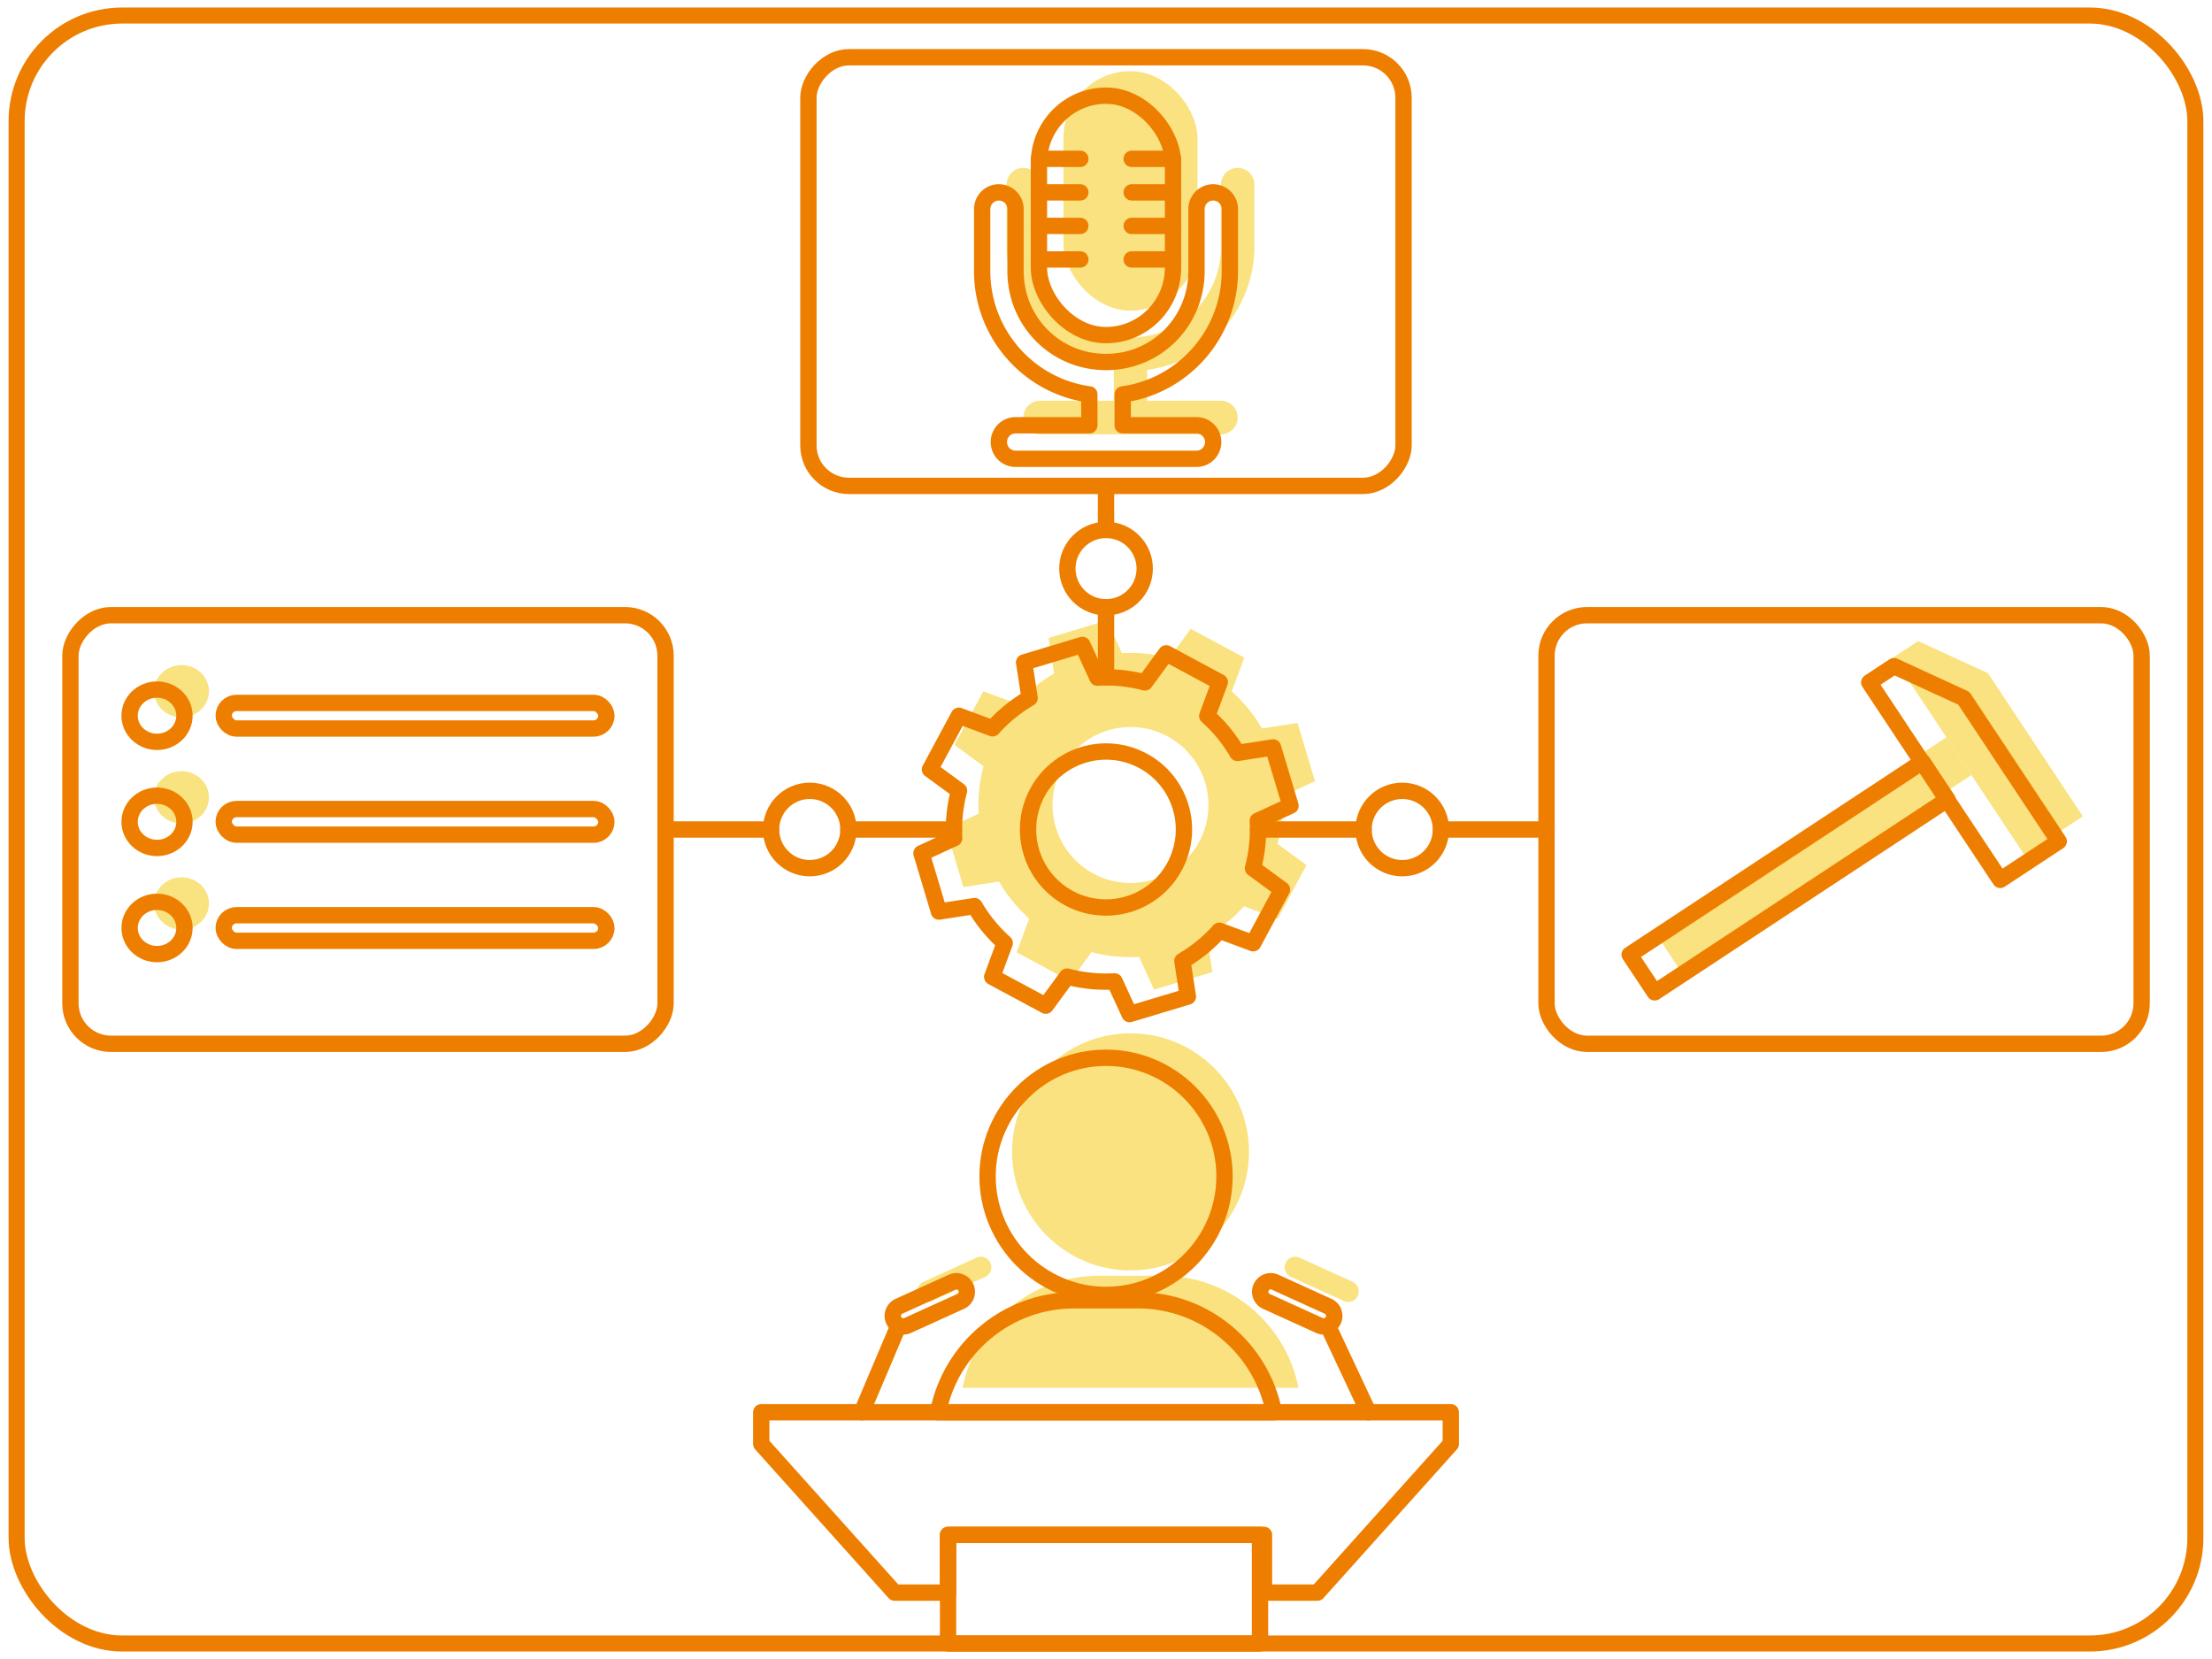 <?xml version="1.0"?>
<svg xmlns="http://www.w3.org/2000/svg" width="1024" height="768" version="1.1" viewBox="0 0 270.93 203.2">
 <g fill="#f3c500" opacity=".5">
  <g shape-rendering="auto">
   <path d="m158.62 153.93a1.289 1.29 0 0 0-1.155 0.756 1.289 1.29 0 0 0 0.64 1.708l6.497 2.955a1.289 1.29 0 0 0 1.707-0.64 1.289 1.29 0 0 0-0.64-1.708l-6.497-2.956a1.289 1.29 0 0 0-0.552-0.115z" color="#000000" color-rendering="auto" dominant-baseline="auto" image-rendering="auto" opacity="1" solid-color="#000000" stop-color="#000000" style="font-feature-settings:normal;font-variant-alternates:normal;font-variant-caps:normal;font-variant-east-asian:normal;font-variant-ligatures:normal;font-variant-numeric:normal;font-variant-position:normal;font-variation-settings:normal;inline-size:0;isolation:auto;mix-blend-mode:normal;shape-margin:0;shape-padding:0;text-decoration-color:#000000;text-decoration-line:none;text-decoration-style:solid;text-indent:0;text-orientation:mixed;text-transform:none;white-space:normal"/>
   <path d="m120.13 153.93a1.289 1.29 0 0 0-0.531 0.116l-6.497 2.956a1.289 1.29 0 0 0-0.64 1.708 1.289 1.29 0 0 0 1.707 0.64l6.497-2.955a1.289 1.29 0 0 0 0.64-1.708 1.289 1.29 0 0 0-1.175-0.756z" color="#000000" color-rendering="auto" dominant-baseline="auto" image-rendering="auto" opacity="1" solid-color="#000000" stop-color="#000000" style="font-feature-settings:normal;font-variant-alternates:normal;font-variant-caps:normal;font-variant-east-asian:normal;font-variant-ligatures:normal;font-variant-numeric:normal;font-variant-position:normal;font-variation-settings:normal;inline-size:0;isolation:auto;mix-blend-mode:normal;shape-margin:0;shape-padding:0;text-decoration-color:#000000;text-decoration-line:none;text-decoration-style:solid;text-indent:0;text-orientation:mixed;text-transform:none;white-space:normal"/>
   <path d="m138.47 126.56c-7.992 0-14.51 6.524-14.51 14.522s6.518 14.522 14.51 14.522c7.992 0 14.51-6.524 14.51-14.522s-6.518-14.522-14.51-14.522z" color="#000000" color-rendering="auto" dominant-baseline="auto" image-rendering="auto" opacity="1" solid-color="#000000" style="font-feature-settings:normal;font-variant-alternates:normal;font-variant-caps:normal;font-variant-ligatures:normal;font-variant-numeric:normal;font-variant-position:normal;isolation:auto;mix-blend-mode:normal;paint-order:normal;shape-padding:0;text-decoration-color:#000000;text-decoration-line:none;text-decoration-style:solid;text-indent:0;text-orientation:mixed;text-transform:none;white-space:normal"/>
   <path d="m134.57 156.26c-8.257 0-15.141 5.902-16.671 13.718h41.138c-1.53-7.817-8.414-13.718-16.671-13.718z" color="#000000" color-rendering="auto" dominant-baseline="auto" image-rendering="auto" opacity="1" solid-color="#000000" style="font-feature-settings:normal;font-variant-alternates:normal;font-variant-caps:normal;font-variant-ligatures:normal;font-variant-numeric:normal;font-variant-position:normal;isolation:auto;mix-blend-mode:normal;paint-order:normal;shape-padding:0;text-decoration-color:#000000;text-decoration-line:none;text-decoration-style:solid;text-indent:0;text-orientation:mixed;text-transform:none;white-space:normal"/>
  </g>
  <rect x="130.25" y="8.718" width="16.425" height="29.328" rx="8.212" ry="8.255" opacity="1" style="mix-blend-mode:normal"/>
  <path d="m125.34 20.562a2.043 2.054 0 0 0-2.043 2.054v7.583c0 7.715 5.721 14.104 13.126 15.109v3.78h-9.039a2.043 2.054 0 0 0-2.043 2.054 2.043 2.054 0 0 0 2.043 2.054h22.165a2.043 2.054 0 0 0 2.043-2.054 2.043 2.054 0 0 0-2.043-2.054h-9.039v-3.78c7.404-1.005 13.125-7.394 13.125-15.109v-7.583a2.043 2.054 0 0 0-2.043-2.054 2.043 2.054 0 0 0-2.043 2.054v7.583c0 6.207-4.907 11.14-11.082 11.14-6.175 0-11.082-4.933-11.082-11.14v-7.583a2.043 2.054 0 0 0-2.043-2.054z" color="#000000" color-rendering="auto" dominant-baseline="auto" image-rendering="auto" opacity="1" shape-rendering="auto" solid-color="#000000" stop-color="#000000" style="font-feature-settings:normal;font-variant-alternates:normal;font-variant-caps:normal;font-variant-east-asian:normal;font-variant-ligatures:normal;font-variant-numeric:normal;font-variant-position:normal;font-variation-settings:normal;inline-size:0;isolation:auto;mix-blend-mode:normal;shape-margin:0;shape-padding:0;text-decoration-color:#000000;text-decoration-line:none;text-decoration-style:solid;text-indent:0;text-orientation:mixed;text-transform:none;white-space:normal"/>
  <path d="m145.84 77.024-2.608 3.561c-1.896-0.501-3.86-0.699-5.818-0.586l-1.84-4.009-7.138 2.149 0.671 4.361c-1.696 0.988-3.225 2.237-4.532 3.702l-4.135-1.53-3.533 6.568 3.556 2.606c-0.502 1.898-0.701 3.862-0.591 5.822l-4.008 1.844 2.141 7.14 4.359-0.674c0.986 1.696 2.233 3.225 3.696 4.531l-1.533 4.139 6.561 3.529 2.608-3.561c1.896 0.501 3.86 0.699 5.819 0.586l1.84 4.008 7.138-2.149-0.671-4.361c1.696-0.988 3.225-2.237 4.532-3.702l4.135 1.53 3.533-6.568-3.556-2.606c0.502-1.898 0.701-3.863 0.59-5.822l4.008-1.845-2.142-7.14-4.358 0.675c-0.493-0.848-1.048-1.656-1.667-2.414-0.618-0.758-1.299-1.464-2.03-2.117l1.533-4.139zm-2.826 13.175a9.544 9.554 28.187 0 1 2.849 2.357 9.544 9.554 28.187 0 1-1.364 13.441 9.544 9.554 28.187 0 1-13.432-1.353 9.544 9.554 28.187 0 1 1.364-13.44 9.544 9.554 28.187 0 1 10.583-1.004z" opacity="1" style="mix-blend-mode:normal;paint-order:markers fill stroke"/>
  <g fill-opacity=".995">
   <ellipse cx="22.232" cy="84.663" rx="3.36" ry="3.201" opacity="1" style="mix-blend-mode:normal"/>
   <ellipse cx="22.232" cy="97.663" rx="3.36" ry="3.201" opacity="1" style="mix-blend-mode:normal"/>
   <ellipse cx="22.232" cy="110.66" rx="3.36" ry="3.201" opacity="1" style="mix-blend-mode:normal"/>
  </g>
  <g transform="matrix(.578 -.381 .382 .576 16.363 64.01)" opacity="1" style="mix-blend-mode:normal">
   <rect x="184.26" y="208.57" width="62.043" height="8.021" rx="0" ry="0"/>
   <path d="m246.3 191.58h5.238l7.156 11.556v30.431h-12.394z"/>
  </g>
 </g>
 <g fill="none" stroke="#ee7e00" stroke-linecap="round" stroke-linejoin="round">
  <path d="m105.55 172.98 4.512-10.643" stroke-width="2" style="mix-blend-mode:normal"/>
  <path d="m167.61 172.98-4.975-10.611" stroke-width="2" style="mix-blend-mode:normal"/>
  <g shape-rendering="auto" stroke-width="2">
   <path d="m155.62 156.93a1.289 1.29 0 0 0-1.155 0.756 1.289 1.29 0 0 0 0.64 1.708l6.497 2.955a1.289 1.29 0 0 0 1.707-0.64 1.289 1.29 0 0 0-0.64-1.708l-6.497-2.956a1.289 1.29 0 0 0-0.552-0.115z" color="#000000" color-rendering="auto" dominant-baseline="auto" image-rendering="auto" solid-color="#000000" stop-color="#000000" style="font-feature-settings:normal;font-variant-alternates:normal;font-variant-caps:normal;font-variant-east-asian:normal;font-variant-ligatures:normal;font-variant-numeric:normal;font-variant-position:normal;font-variation-settings:normal;inline-size:0;isolation:auto;mix-blend-mode:normal;shape-margin:0;shape-padding:0;text-decoration-color:#000000;text-decoration-line:none;text-decoration-style:solid;text-indent:0;text-orientation:mixed;text-transform:none;white-space:normal"/>
   <path d="m117.13 156.93a1.289 1.29 0 0 0-0.531 0.116l-6.497 2.956a1.289 1.29 0 0 0-0.64 1.708 1.289 1.29 0 0 0 1.707 0.64l6.497-2.955a1.289 1.29 0 0 0 0.64-1.708 1.289 1.29 0 0 0-1.175-0.756z" color="#000000" color-rendering="auto" dominant-baseline="auto" image-rendering="auto" solid-color="#000000" stop-color="#000000" style="font-feature-settings:normal;font-variant-alternates:normal;font-variant-caps:normal;font-variant-east-asian:normal;font-variant-ligatures:normal;font-variant-numeric:normal;font-variant-position:normal;font-variation-settings:normal;inline-size:0;isolation:auto;mix-blend-mode:normal;shape-margin:0;shape-padding:0;text-decoration-color:#000000;text-decoration-line:none;text-decoration-style:solid;text-indent:0;text-orientation:mixed;text-transform:none;white-space:normal"/>
   <path d="m135.47 129.56c-7.992 0-14.51 6.524-14.51 14.522 0 7.998 6.518 14.522 14.51 14.522 7.992 0 14.51-6.524 14.51-14.522 0-7.998-6.518-14.522-14.51-14.522z" color="#000000" color-rendering="auto" dominant-baseline="auto" image-rendering="auto" solid-color="#000000" style="font-feature-settings:normal;font-variant-alternates:normal;font-variant-caps:normal;font-variant-ligatures:normal;font-variant-numeric:normal;font-variant-position:normal;isolation:auto;mix-blend-mode:normal;paint-order:normal;shape-padding:0;text-decoration-color:#000000;text-decoration-line:none;text-decoration-style:solid;text-indent:0;text-orientation:mixed;text-transform:none;white-space:normal"/>
   <path d="m131.57 159.26c-8.257 0-15.141 5.902-16.671 13.718h41.138c-1.53-7.817-8.414-13.718-16.671-13.718z" color="#000000" color-rendering="auto" dominant-baseline="auto" image-rendering="auto" solid-color="#000000" style="font-feature-settings:normal;font-variant-alternates:normal;font-variant-caps:normal;font-variant-ligatures:normal;font-variant-numeric:normal;font-variant-position:normal;isolation:auto;mix-blend-mode:normal;paint-order:normal;shape-padding:0;text-decoration-color:#000000;text-decoration-line:none;text-decoration-style:solid;text-indent:0;text-orientation:mixed;text-transform:none;white-space:normal"/>
  </g>
  <g>
   <g stroke-width="2">
    <path d="m93.238 172.98v3.879l16.341 18.211h6.539v-7.073h38.7v7.073h6.539l16.341-18.211v-3.879z" style="mix-blend-mode:normal;paint-order:fill markers stroke"/>
    <rect x="116.12" y="188" width="38.208" height="13.302" style="mix-blend-mode:normal;paint-order:fill markers stroke"/>
    <rect x="127.25" y="11.718" width="16.425" height="29.328" rx="8.212" ry="8.255" style="mix-blend-mode:normal"/>
   </g>
   <g>
    <path d="m122.34 23.562a2.043 2.054 0 0 0-2.043 2.054v7.583c0 7.715 5.721 14.104 13.126 15.109v3.78h-9.039a2.043 2.054 0 0 0-2.043 2.054 2.043 2.054 0 0 0 2.043 2.054h22.165a2.043 2.054 0 0 0 2.043-2.054 2.043 2.054 0 0 0-2.043-2.054h-9.039v-3.78c7.404-1.005 13.125-7.394 13.125-15.109v-7.583a2.043 2.054 0 0 0-2.043-2.054 2.043 2.054 0 0 0-2.043 2.054v7.583c0 6.207-4.907 11.14-11.082 11.14-6.175 0-11.082-4.933-11.082-11.14v-7.583a2.043 2.054 0 0 0-2.043-2.054z" color="#000000" color-rendering="auto" dominant-baseline="auto" image-rendering="auto" shape-rendering="auto" solid-color="#000000" stop-color="#000000" stroke-width="2" style="font-feature-settings:normal;font-variant-alternates:normal;font-variant-caps:normal;font-variant-east-asian:normal;font-variant-ligatures:normal;font-variant-numeric:normal;font-variant-position:normal;font-variation-settings:normal;inline-size:0;isolation:auto;mix-blend-mode:normal;shape-margin:0;shape-padding:0;text-decoration-color:#000000;text-decoration-line:none;text-decoration-style:solid;text-indent:0;text-orientation:mixed;text-transform:none;white-space:normal"/>
    <g stroke-width="2">
     <path d="m143.68 19.454h-5.07" style="mix-blend-mode:normal"/>
     <path d="m143.68 23.562h-5.07" style="mix-blend-mode:normal"/>
     <path d="m143.68 27.669h-5.07" style="mix-blend-mode:normal"/>
     <path d="m143.68 31.777h-5.07" style="mix-blend-mode:normal"/>
     <path d="m132.32 19.454h-5.07" style="mix-blend-mode:normal"/>
     <path d="m132.32 23.562h-5.07" style="mix-blend-mode:normal"/>
     <path d="m132.32 27.669h-5.07" style="mix-blend-mode:normal"/>
     <path d="m132.32 31.777h-5.07" style="mix-blend-mode:normal"/>
     <path d="m142.84 80.024-2.608 3.561c-1.896-0.501-3.86-0.699-5.818-0.586l-1.84-4.009-7.138 2.149 0.671 4.361c-1.696 0.988-3.225 2.237-4.532 3.702l-4.135-1.53-3.533 6.568 3.556 2.606c-0.502 1.898-0.701 3.862-0.591 5.822l-4.008 1.844 2.141 7.14 4.359-0.674c0.986 1.696 2.233 3.225 3.696 4.531l-1.533 4.139 6.561 3.529 2.608-3.561c1.896 0.501 3.86 0.699 5.819 0.586l1.84 4.008 7.138-2.149-0.671-4.361c1.696-0.988 3.225-2.237 4.532-3.702l4.135 1.53 3.533-6.568-3.556-2.606c0.502-1.898 0.701-3.863 0.59-5.822l4.008-1.845-2.142-7.14-4.358 0.675c-0.493-0.848-1.048-1.656-1.667-2.414-0.618-0.758-1.299-1.464-2.03-2.117l1.533-4.139zm-2.826 13.175a9.544 9.554 28.187 0 1 2.849 2.357 9.544 9.554 28.187 0 1-1.364 13.441 9.544 9.554 28.187 0 1-13.432-1.353 9.544 9.554 28.187 0 1 1.364-13.44 9.544 9.554 28.187 0 1 10.583-1.004z" style="mix-blend-mode:normal;paint-order:markers fill stroke"/>
    </g>
   </g>
  </g>
  <rect x="189.42" y="75.349" width="72.895" height="52.501" rx="4.967" ry="4.959" stroke-width="2" style="mix-blend-mode:normal"/>
  <g>
   <g stroke-width="2">
    <ellipse cx="19.232" cy="87.663" rx="3.36" ry="3.201" style="mix-blend-mode:normal"/>
    <rect x="27.399" y="86.095" width="46.869" height="3.135" rx="1.567" ry="1.567" style="mix-blend-mode:normal"/>
    <ellipse cx="19.232" cy="100.66" rx="3.36" ry="3.201" style="mix-blend-mode:normal"/>
    <rect x="27.399" y="99.095" width="46.869" height="3.135" rx="1.567" ry="1.567" style="mix-blend-mode:normal"/>
    <ellipse cx="19.232" cy="113.66" rx="3.36" ry="3.201" style="mix-blend-mode:normal"/>
    <rect x="27.399" y="112.1" width="46.869" height="3.135" rx="1.567" ry="1.567" style="mix-blend-mode:normal"/>
   </g>
   <rect transform="matrix(.835 -.55 .553 .833 0 0)" x="101.64" y="207.48" width="42.946" height="5.544" rx="0" ry="0" stroke-width="2" style="mix-blend-mode:normal"/>
   <path d="m228.95 83.584 3.028-1.994 8.552 3.932 11.628 17.529-7.164 4.719z" stroke-width="2" style="mix-blend-mode:normal"/>
  </g>
  <rect transform="scale(-1,1)" x="-81.518" y="75.349" width="72.895" height="52.501" rx="4.967" ry="4.959" stroke-width="2" style="mix-blend-mode:normal"/>
  <rect transform="scale(-1,1)" x="-171.91" y="7.012" width="72.895" height="52.501" rx="4.967" ry="4.959" stroke-width="2" style="mix-blend-mode:normal"/>
  <g stroke-width="2">
   <g>
    <path d="m167.01 101.6h-12.926" style="mix-blend-mode:normal"/>
    <path d="m103.92 101.6h12.926" style="mix-blend-mode:normal"/>
    <path d="m135.47 74.382v8.586" style="mix-blend-mode:normal"/>
   </g>
   <circle cx="171.75" cy="101.6" r="4.737" style="mix-blend-mode:normal"/>
   <circle transform="scale(-1,1)" cx="-99.182" cy="101.6" r="4.737" style="mix-blend-mode:normal"/>
   <circle transform="scale(-1,1)" cx="-135.47" cy="69.644" r="4.737" style="mix-blend-mode:normal"/>
   <g>
    <path d="m81.518 101.6h12.926" style="mix-blend-mode:normal"/>
    <path d="m189.42 101.6h-12.926" style="mix-blend-mode:normal"/>
    <path d="m135.47 59.513v5.394" style="mix-blend-mode:normal"/>
   </g>
  </g>
 </g>
 <rect x="2.034" y="1.902" width="266.86" height="199.4" ry="12.932" fill="none" stroke="#ee7e00" stroke-linejoin="round" stroke-width="1.966"/>
</svg>
